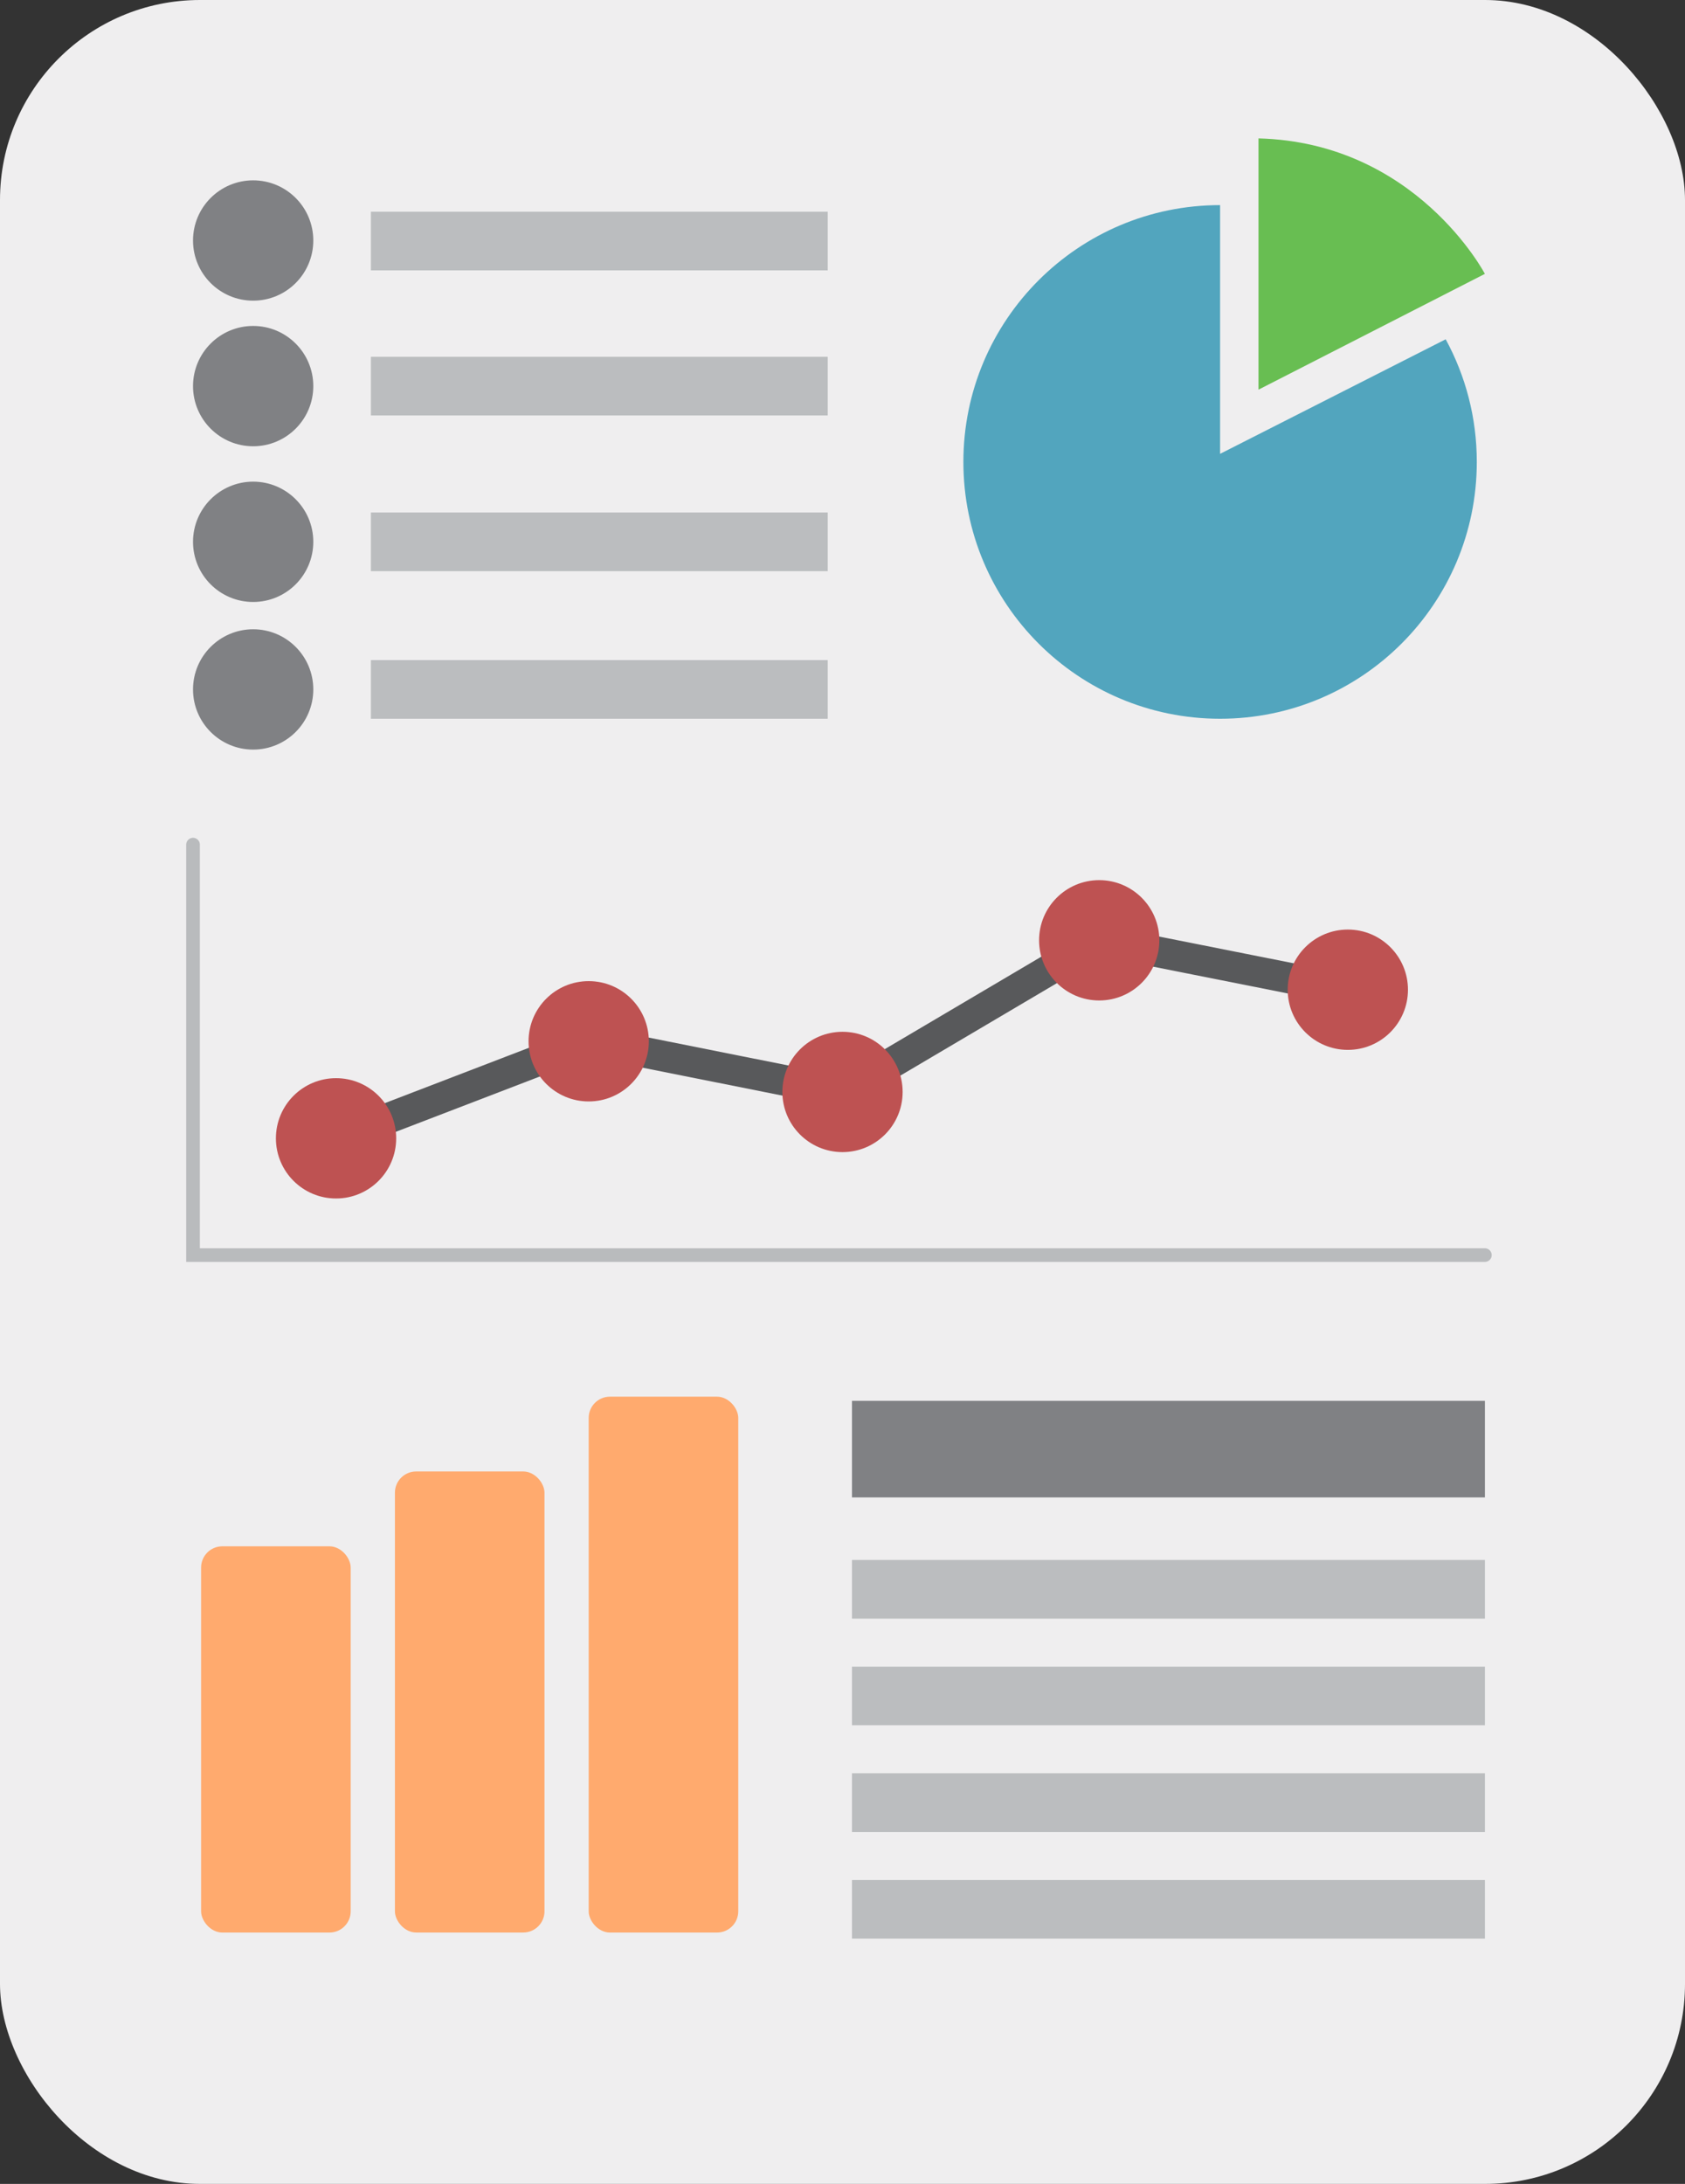 <?xml version="1.0" encoding="UTF-8"?>
<svg id="Ebene_2" data-name="Ebene 2" xmlns="http://www.w3.org/2000/svg" viewBox="0 0 494 640">
  <rect x="0" y="0" width="494" height="640" fill="#333333" stroke="none"/>
  <defs>
    <style>
      .cls-1 {
        fill: #ffaa6e;
      }

      .cls-1, .cls-2, .cls-3, .cls-4, .cls-5, .cls-6, .cls-7 {
        isolation: isolate;
      }

      .cls-2 {
        fill: #efeeef;
      }

      .cls-8 {
        stroke: #b9bbbd;
        stroke-linecap: round;
        stroke-width: 4px;
      }

      .cls-8, .cls-6, .cls-9 {
        fill: none;
      }

      .cls-8, .cls-9 {
        stroke-miterlimit: 10;
      }

      .cls-3 {
        fill: #be5252;
      }

      .cls-4 {
        fill: #808184;
      }

      .cls-5 {
        fill: #bbbdbf;
      }

      .cls-9 {
        stroke: #58595b;
        stroke-width: 9px;
      }

      .cls-10 {
        fill: #52a5be;
      }

      .cls-7 {
        fill: #68be52;
      }
    </style>
  </defs>
  <g id="Ebene_2-2" data-name="Ebene 2">
    <rect class="cls-2" width="494" height="640" rx="58.61" ry="58.61"/>
    <circle class="cls-4" cx="74.22" cy="70.48" r="17.63"/>
    <circle class="cls-4" cx="74.22" cy="113.15" r="17.63"/>
    <circle class="cls-4" cx="74.22" cy="158.78" r="17.63"/>
    <circle class="cls-4" cx="74.22" cy="202.04" r="17.63"/>
    <rect class="cls-5" x="108.74" y="62.04" width="133.93" height="17.19"/>
    <rect class="cls-5" x="108.74" y="104.56" width="133.93" height="17.19"/>
    <rect class="cls-5" x="108.74" y="150.19" width="133.93" height="17.19"/>
    <rect class="cls-5" x="108.74" y="193.44" width="133.93" height="17.19"/>
    <g>
      <rect class="cls-5" x="249.78" y="457.15" width="185.56" height="17.19"/>
      <rect class="cls-4" x="249.78" y="410.52" width="185.56" height="28.3"/>
      <rect class="cls-5" x="249.78" y="488.41" width="185.56" height="17.19"/>
      <rect class="cls-5" x="249.78" y="519.67" width="185.56" height="17.19"/>
      <rect class="cls-5" x="249.78" y="550.93" width="185.56" height="17.19"/>
    </g>
    <path class="cls-7" d="m368.96,40.56v73.63l66.37-33.93s-20.15-38.52-66.37-39.7Z"/>
    <g class="cls-6">
      <path class="cls-10" d="m357.7,133V60.11c-41.56,0-75.26,33.69-75.26,75.26s33.69,75.26,75.26,75.26,75.26-33.69,75.26-75.26c0-13.02-3.31-25.26-9.12-35.94l-66.14,33.57Z"/>
    </g>
    <polyline class="cls-8" points="56.59 247.52 56.59 367.81 435.33 367.81"/>
    <polyline class="cls-9" points="98.52 333.59 172.59 305.15 247 320 322.26 275.56 395.15 290.04"/>
    <circle class="cls-3" cx="98.52" cy="333.59" r="17.63"/>
    <circle class="cls-3" cx="172.59" cy="305.15" r="17.63"/>
    <circle class="cls-3" cx="247" cy="320" r="17.63"/>
    <circle class="cls-3" cx="322.26" cy="275.56" r="17.63"/>
    <circle class="cls-3" cx="395.15" cy="290.04" r="17.63"/>
    <g>
      <rect class="cls-1" x="58.96" y="453.15" width="43.85" height="113.19" rx="6.22" ry="6.22"/>
      <rect class="cls-1" x="115.78" y="431.22" width="43.85" height="135.11" rx="6.22" ry="6.22"/>
      <rect class="cls-1" x="172.59" y="409.3" width="43.85" height="157.04" rx="6.22" ry="6.22"/>
    </g>
  </g>
</svg>